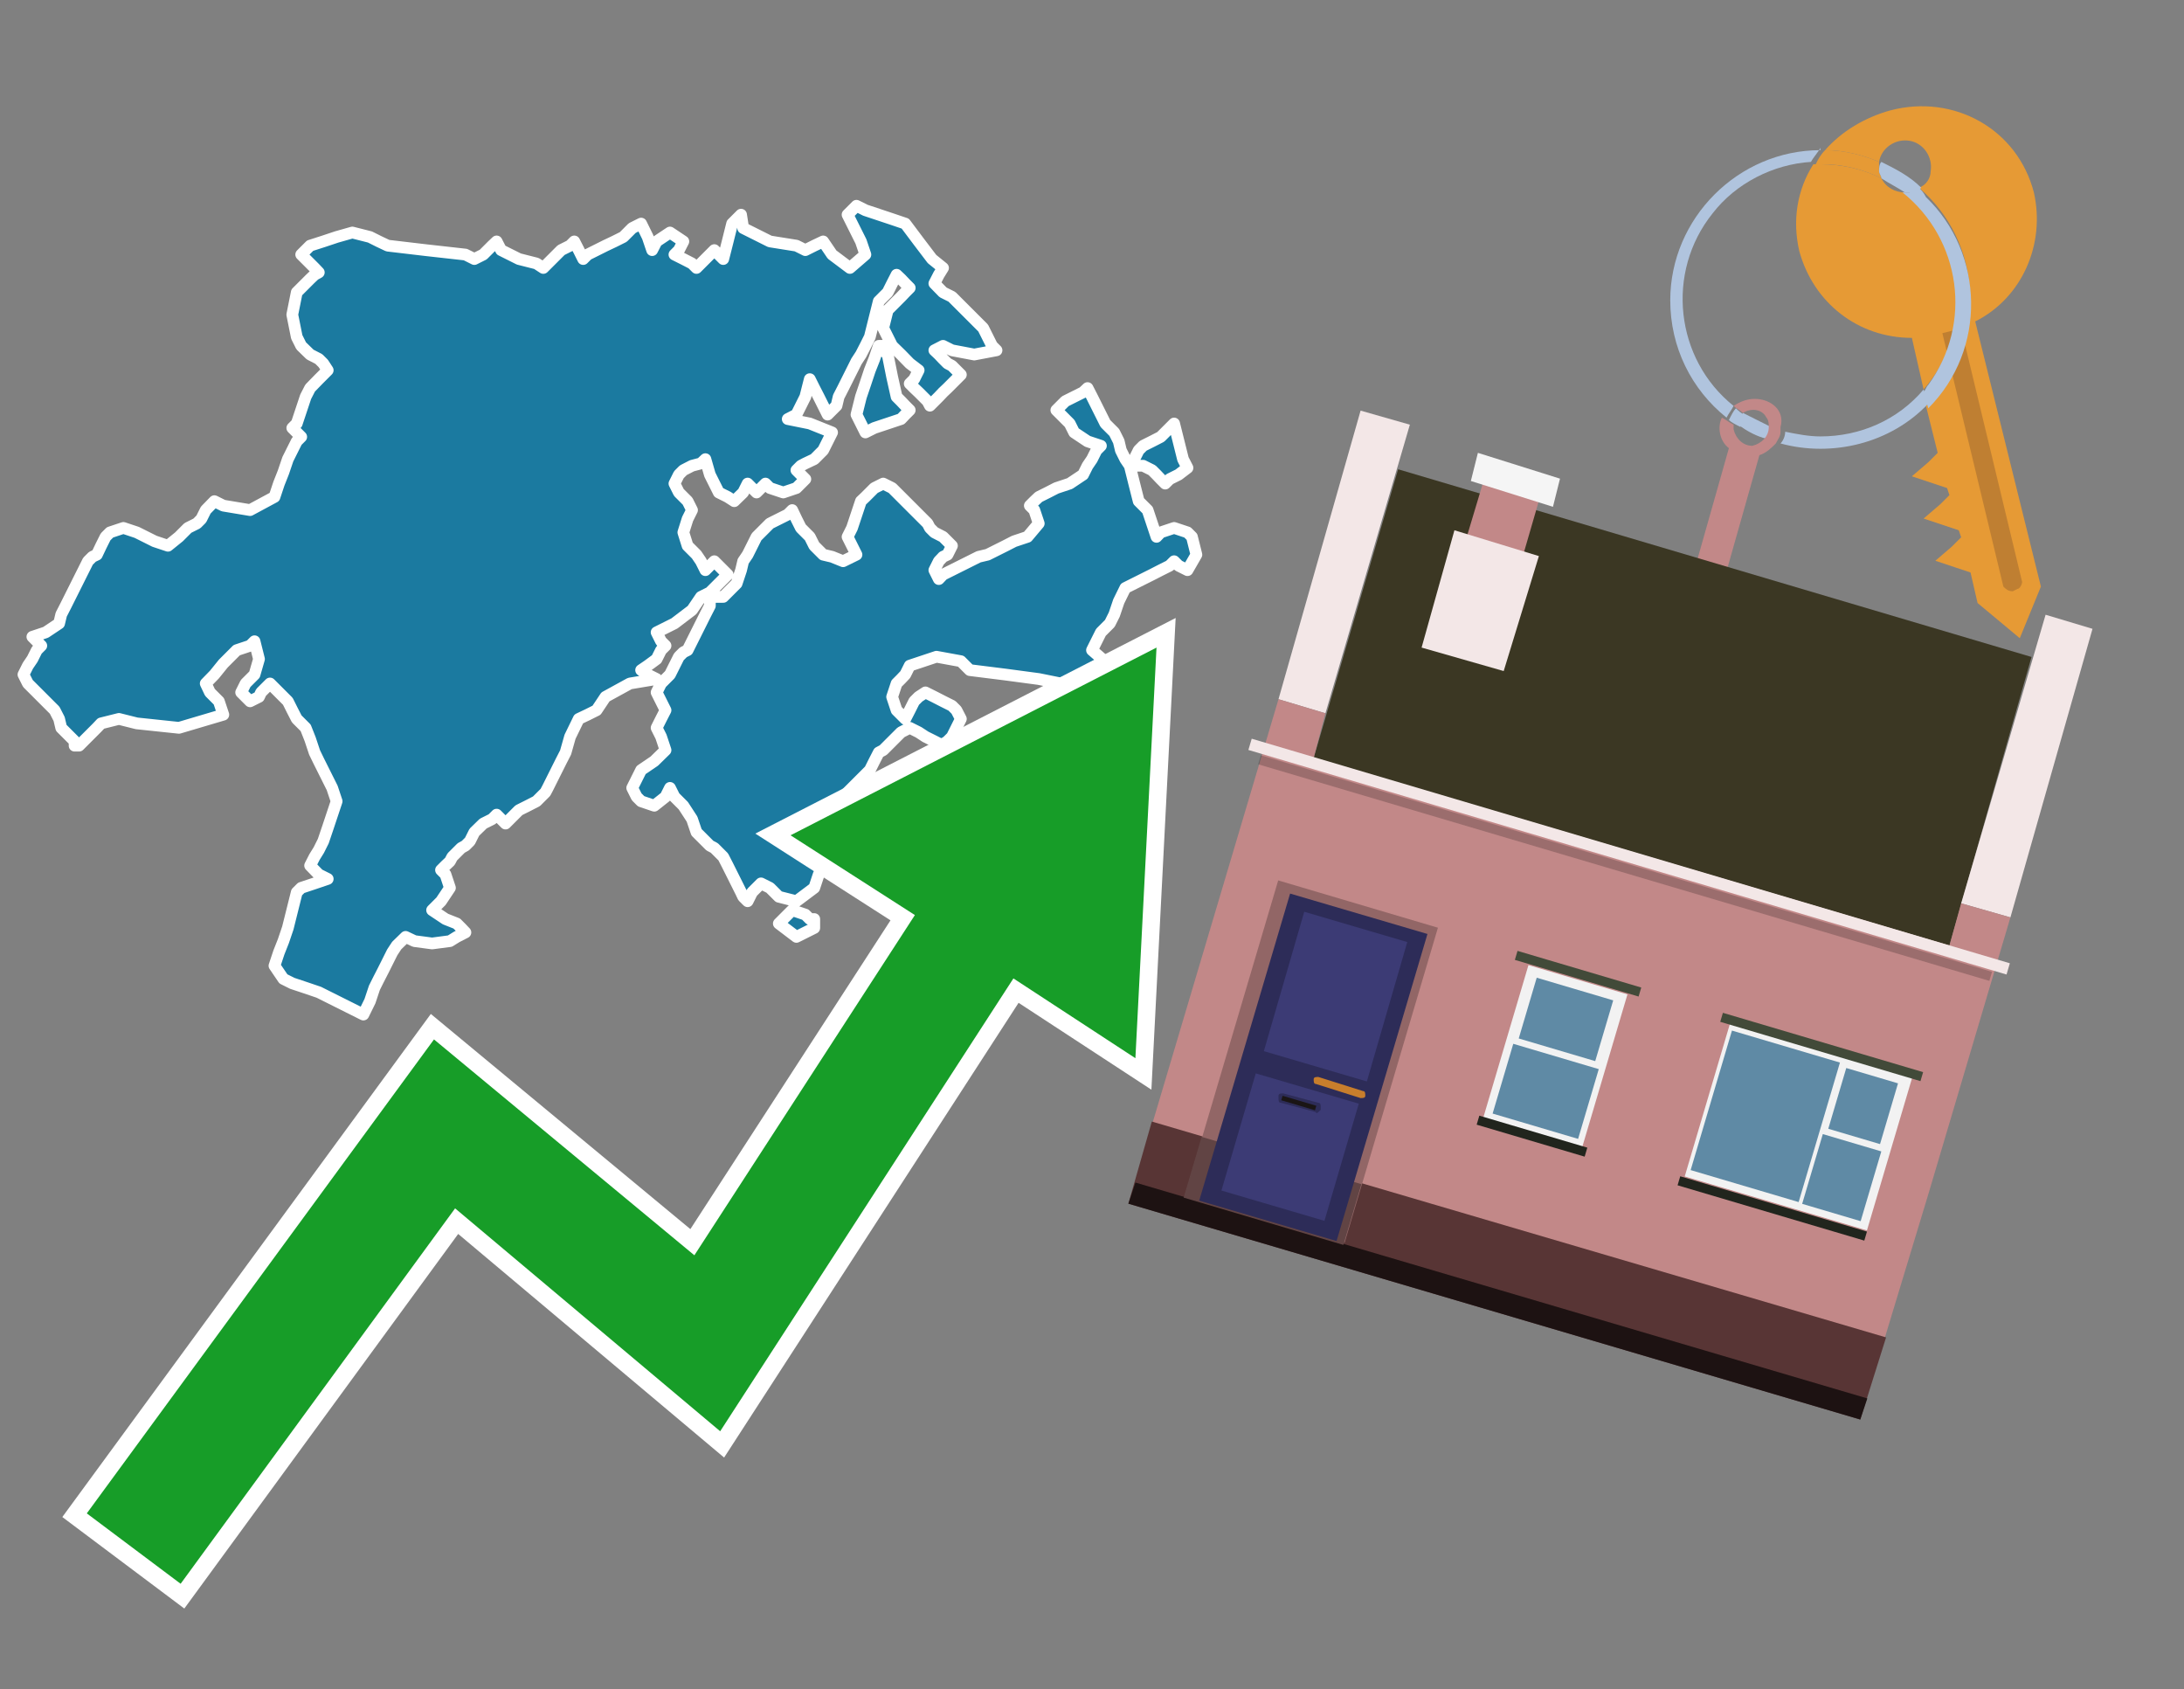 <?xml version="1.0" encoding="utf-8"?>
<!-- Generator: Adobe Illustrator 26.0.3, SVG Export Plug-In . SVG Version: 6.00 Build 0)  -->
<svg version="1.1" id="Text" xmlns="http://www.w3.org/2000/svg" xmlns:xlink="http://www.w3.org/1999/xlink" x="0px" y="0px"
	 width="93.1px" height="72px" viewBox="0 0 93.1 72" style="enable-background:new 0 0 93.1 72;" xml:space="preserve">
<rect x="0" y="0" width="93.1" height="72" fill="#808080" stroke="none"/>
<style type="text/css">
	.st0{fill:#1B7AA0;stroke:#FFFFFF;stroke-width:0.5;stroke-linejoin:round;}
	.st1{fill:none;stroke:#FFFFFF;stroke-width:1.5;stroke-miterlimit:10;}
	.st2{fill:#179D28;}
	.st3{fill:#E69A35;}
	.st4{fill:#B0C4DE;}
	.st5{fill:#C28888;}
	.st6{fill:#BF7F32;}
	.st7{fill-rule:evenodd;clip-rule:evenodd;fill:#3B3723;}
	.st8{fill-rule:evenodd;clip-rule:evenodd;fill:#F3E7E7;}
	.st9{fill-rule:evenodd;clip-rule:evenodd;fill:#C28888;}
	.st10{fill-rule:evenodd;clip-rule:evenodd;fill:#583535;}
	.st11{fill-rule:evenodd;clip-rule:evenodd;fill:#1D1212;}
	.st12{fill-rule:evenodd;clip-rule:evenodd;fill:#F5F5F5;}
	.st13{opacity:0.2;fill-rule:evenodd;clip-rule:evenodd;}
	.st14{fill-rule:evenodd;clip-rule:evenodd;fill:#926666;}
	.st15{fill-rule:evenodd;clip-rule:evenodd;fill:#614444;}
	.st16{fill:#2D2C58;}
	.st17{fill:#3C3B75;}
	.st18{fill:#C87E2C;}
	.st19{fill:#1A1515;}
	.st20{fill-rule:evenodd;clip-rule:evenodd;fill:#F2F2F2;}
	.st21{fill-rule:evenodd;clip-rule:evenodd;fill:#5F8AA5;}
	.st22{fill-rule:evenodd;clip-rule:evenodd;fill:#424A39;}
	.st23{fill-rule:evenodd;clip-rule:evenodd;fill:#21251D;}
</style>
<path class="st0" d="M30.83,25.44L31.4,24.87L31.59,24.3L31.68,23.92L31.87,23.64L32.06,23.26L32.25,22.88L32.44,22.69L32.63,22.5L32.82,22.31L33.2,22.12L33.58,21.93L33.77,21.74L33.95,22.12L34.14,22.5L34.33,22.69L34.52,22.88L34.71,23.26L35.09,23.64L35.47,23.73L35.94,23.92L36.51,23.64L36.32,23.26L36.13,22.88L36.32,22.5L36.51,21.93L36.7,21.36L36.89,21.18L37.08,20.99L37.27,20.8L37.65,20.61L38.03,20.8L38.22,20.99L38.41,21.18L38.59,21.36L38.78,21.55L38.97,21.74L39.16,21.93L39.35,22.12L39.54,22.31L39.64,22.5L39.83,22.69L40.2,22.88L40.58,23.26L40.39,23.64L40.2,23.73L40.02,23.92L39.83,24.3L40.02,24.68L40.2,24.49L40.58,24.3L40.96,24.11L41.34,23.92L41.72,23.73L42.1,23.64L42.48,23.45L42.86,23.26L43.23,23.07L43.8,22.88L44.28,22.31L44.09,21.74L43.9,21.55L44.09,21.36L44.28,21.18L44.66,20.99L45.03,20.8L45.6,20.61L46.17,20.23L46.36,19.85L46.55,19.57L46.74,19.19L46.93,19.0L46.36,18.81L45.79,18.43L45.6,18.05L45.41,17.86L45.22,17.67L45.03,17.48L45.22,17.29L45.41,17.1L45.79,16.91L46.17,16.72L46.36,16.54L46.55,16.91L46.74,17.29L46.93,17.67L47.12,18.05L47.31,18.24L47.5,18.43L47.69,18.81L47.78,19.19L47.97,19.57L48.16,19.85L48.35,20.61L48.54,21.36L48.73,21.55L48.92,21.74L49.11,22.31L49.3,22.88L49.48,22.69L50.05,22.5L50.62,22.69L50.81,22.88L51.0,23.64L50.62,24.3L50.24,24.11L50.05,23.92L49.86,24.11L49.48,24.3L49.11,24.49L48.73,24.68L48.35,24.87L47.97,25.06L47.69,25.63L47.5,26.19L47.31,26.57L46.93,26.95L46.55,27.71L47.31,28.37L47.97,28.18L48.35,27.99L48.73,28.37L48.16,28.75L47.69,28.94L47.31,29.13L46.93,29.51L46.55,29.89L46.17,29.51L45.22,29.13L44.28,28.94L42.86,28.75L41.34,28.56L41.15,28.37L40.96,28.18L39.92,27.99L38.78,28.37L38.59,28.75L38.41,28.94L38.22,29.13L38.03,29.7L38.22,30.27L38.41,30.46L38.59,30.64L38.78,30.27L38.97,29.89L39.16,29.7L39.45,29.51L39.83,29.7L40.2,29.89L40.58,30.08L40.77,30.27L40.96,30.64L40.77,31.02L40.58,31.4L40.2,31.78L39.83,31.59L39.45,31.4L39.16,31.21L38.78,31.02L38.41,31.21L38.22,31.4L38.03,31.59L37.84,31.78L37.65,31.97L37.46,32.07L37.27,32.44L37.08,32.82L36.89,33.01L36.7,33.2L36.51,33.39L36.32,33.58L36.13,33.77L35.94,33.96L35.75,34.15L35.66,34.34L35.47,34.53L35.28,34.72L35.09,34.91L34.9,35.1L34.71,35.29L34.52,35.47L34.33,35.66L34.14,35.85L33.95,36.23L34.33,36.52L34.71,36.71L34.9,36.89L35.09,37.08L34.9,37.27L34.71,37.84L33.95,38.41L33.2,38.22L33.01,38.03L32.82,37.84L32.44,37.65L32.06,38.03L31.87,38.41L31.68,38.22L31.59,38.03L31.4,37.65L31.21,37.27L31.02,36.89L30.83,36.52L30.64,36.33L30.45,36.14L30.26,36.04L30.07,35.85L29.88,35.66L29.69,35.47L29.5,34.91L29.13,34.34L28.75,33.96L28.56,33.58L28.37,33.96L27.89,34.34L27.33,34.15L27.14,33.96L26.95,33.58L27.14,33.2L27.33,32.82L27.89,32.44L28.37,31.97L28.18,31.4L27.99,31.02L28.18,30.64L28.37,30.27L28.18,29.89L27.99,29.51L28.18,29.13L28.37,28.94L28.56,28.75L28.75,28.37L28.94,27.99L29.13,27.8L29.31,27.71L29.5,27.33L29.69,26.95L29.88,26.57L30.07,26.19L30.26,25.82L30.26,25.44ZM48.35,19.57L48.54,19.19L48.73,19.0L49.11,18.81L49.48,18.62L49.67,18.43L49.86,18.24L50.05,18.05L50.24,18.81L50.43,19.57L50.62,19.94L50.24,20.23L49.86,20.42L49.67,20.61L49.48,20.42L49.3,20.23L49.11,20.04L48.73,19.85L48.35,19.85ZM34.71,39.55L33.95,39.93L33.2,39.36L33.77,38.79L34.33,38.98L34.52,39.17L34.71,39.17ZM37.65,14.93L37.84,15.11L38.03,16.06L38.22,16.91L38.41,17.1L38.59,17.29L38.78,17.48L38.59,17.67L38.41,17.86L37.84,18.05L37.27,18.24L36.89,18.43L36.51,17.67L36.7,16.91L36.89,16.35L37.08,15.78L37.27,15.3L37.46,14.74L37.65,14.74ZM3.18,31.59L2.99,31.4L2.8,31.21L2.61,31.02L2.52,30.64L2.33,30.27L2.14,30.08L1.95,29.89L1.76,29.7L1.57,29.51L1.38,29.32L1.19,29.13L1.0,28.75L1.19,28.37L1.38,28.09L1.57,27.71L1.76,27.52L1.57,27.33L1.38,27.14L1.95,26.95L2.52,26.57L2.61,26.19L2.8,25.82L2.99,25.44L3.18,25.06L3.37,24.68L3.56,24.3L3.75,23.92L3.94,23.73L4.13,23.64L4.31,23.26L4.5,22.88L4.69,22.69L5.26,22.5L5.83,22.69L6.21,22.88L6.59,23.07L7.16,23.26L7.63,22.88L8.01,22.5L8.39,22.31L8.58,22.12L8.77,21.74L9.14,21.36L9.52,21.55L10.66,21.74L11.7,21.18L11.89,20.61L12.08,20.13L12.27,19.57L12.46,19.19L12.65,18.81L12.84,18.62L12.65,18.43L12.46,18.24L12.65,18.05L12.84,17.48L13.03,16.91L13.22,16.54L13.59,16.16L13.97,15.78L13.78,15.49L13.59,15.3L13.22,15.11L12.84,14.74L12.65,14.36L12.46,13.41L12.65,12.46L12.84,12.27L13.03,12.08L13.22,11.89L13.41,11.71L13.59,11.61L13.41,11.42L13.22,11.23L13.03,11.04L12.84,10.85L13.03,10.66L13.22,10.47L13.78,10.29L14.35,10.1L15.02,9.91L15.77,10.1L16.15,10.29L16.53,10.47L18.14,10.66L19.84,10.85L20.22,11.04L20.6,10.85L20.79,10.66L20.98,10.47L21.17,10.29L21.36,10.66L22.12,11.04L22.87,11.23L23.16,11.42L23.54,11.04L23.92,10.66L24.3,10.47L24.48,10.29L24.67,10.66L24.86,11.04L25.05,10.85L25.43,10.66L25.81,10.47L26.19,10.29L26.57,10.1L26.76,9.91L26.95,9.72L27.33,9.53L27.61,10.1L27.8,10.66L27.99,10.29L28.56,9.91L29.13,10.29L28.94,10.66L28.75,10.85L29.13,11.04L29.5,11.23L29.69,11.42L29.88,11.23L30.07,11.04L30.26,10.85L30.45,10.66L30.64,10.85L30.83,11.04L31.02,10.29L31.21,9.53L31.4,9.34L31.59,9.15L31.68,9.72L32.82,10.29L33.95,10.47L34.33,10.66L34.71,10.47L35.09,10.29L35.47,10.85L36.23,11.42L36.89,10.85L36.7,10.29L36.51,9.91L36.32,9.53L36.13,9.15L36.51,8.77L36.89,8.96L37.46,9.15L38.03,9.34L38.59,9.53L39.16,10.29L39.73,11.04L40.2,11.42L40.02,11.71L39.83,12.08L40.2,12.46L40.58,12.65L40.77,12.84L40.96,13.03L41.15,13.22L41.34,13.41L41.53,13.6L41.72,13.79L41.91,13.98L42.1,14.36L42.29,14.74L42.48,14.93L41.53,15.11L40.58,14.93L40.2,14.74L39.83,14.93L40.02,15.11L40.2,15.3L40.39,15.49L40.58,15.59L40.77,15.78L40.96,15.97L40.77,16.16L40.58,16.35L40.39,16.54L40.2,16.72L40.02,16.91L39.83,17.1L39.64,17.29L39.54,17.1L39.35,16.91L39.16,16.72L38.97,16.54L38.78,16.35L38.97,16.16L39.16,15.78L38.78,15.49L38.41,15.11L38.03,14.74L37.65,13.98L37.84,13.22L38.03,13.03L38.22,12.84L38.41,12.65L38.59,12.46L38.78,12.27L38.59,12.08L38.41,11.89L38.22,11.71L38.03,12.08L37.84,12.46L37.65,12.65L37.46,12.84L37.27,13.6L37.08,14.36L36.89,14.74L36.7,15.11L36.51,15.4L36.32,15.78L36.13,16.16L35.94,16.54L35.75,16.91L35.66,17.29L35.47,17.48L35.28,17.67L35.09,17.29L34.9,16.91L34.71,16.54L34.52,16.16L34.33,16.91L33.95,17.67L33.58,17.86L34.52,18.05L35.47,18.43L35.28,18.81L35.09,19.19L34.71,19.57L34.33,19.75L34.14,19.85L33.95,20.04L34.14,20.23L34.33,20.42L34.14,20.61L33.95,20.8L33.39,20.99L32.82,20.8L32.63,20.61L32.44,20.8L32.25,20.99L32.06,20.8L31.87,20.61L31.68,20.99L31.3,21.36L31.02,21.18L30.64,20.99L30.26,20.23L30.07,19.57L29.88,19.75L29.5,19.85L29.13,20.04L28.94,20.23L28.75,20.61L28.94,20.99L29.13,21.18L29.31,21.36L29.5,21.74L29.31,22.12L29.13,22.69L29.31,23.26L29.5,23.45L29.69,23.64L29.88,23.92L30.07,24.3L30.26,24.11L30.45,23.92L30.64,24.11L30.83,24.3L31.02,24.49L30.83,24.68L30.64,24.87L30.45,25.06L30.26,25.25L29.88,25.44L29.5,26.0L28.75,26.57L27.99,26.95L28.18,27.33L28.37,27.52L28.18,27.71L27.99,28.09L27.61,28.37L27.33,28.56L27.61,28.75L27.99,28.94L26.85,29.13L25.81,29.7L25.43,30.27L25.05,30.46L24.67,30.64L24.3,31.4L24.11,32.07L23.92,32.44L23.73,32.82L23.54,33.2L23.35,33.58L23.25,33.77L23.06,33.96L22.87,34.15L22.5,34.34L22.12,34.53L21.93,34.72L21.74,34.91L21.55,35.1L21.36,34.91L21.17,34.72L20.98,34.91L20.6,35.1L20.22,35.47L20.03,35.85L19.84,36.04L19.66,36.14L19.47,36.33L19.28,36.52L19.18,36.71L18.99,36.89L18.8,37.08L18.99,37.27L19.18,37.84L18.8,38.41L18.42,38.79L18.99,39.17L19.47,39.36L19.66,39.55L19.84,39.74L19.47,39.93L19.18,40.11L18.42,40.21L17.67,40.11L17.29,39.93L16.91,40.3L16.72,40.59L16.53,40.97L16.34,41.35L16.15,41.72L15.96,42.1L15.77,42.67L15.49,43.24L15.11,43.05L14.73,42.86L14.35,42.67L13.97,42.48L13.59,42.29L13.03,42.1L12.46,41.91L12.08,41.72L11.7,41.16L11.89,40.59L12.08,40.11L12.27,39.55L12.46,38.79L12.65,38.03L12.84,37.84L13.41,37.65L13.97,37.46L13.59,37.27L13.22,36.89L13.41,36.52L13.59,36.23L13.78,35.85L13.97,35.29L14.16,34.72L14.35,34.15L14.16,33.58L13.97,33.2L13.78,32.82L13.59,32.44L13.41,32.07L13.22,31.5L13.03,31.02L12.84,30.83L12.65,30.64L12.46,30.27L12.27,29.89L12.08,29.7L11.89,29.51L11.7,29.32L11.51,29.13L11.32,29.32L11.13,29.51L11.04,29.7L10.66,29.89L10.28,29.51L10.47,29.13L10.66,28.94L10.85,28.75L11.04,28.09L10.85,27.33L10.66,27.52L10.09,27.71L9.52,28.28L9.14,28.75L8.77,29.13L8.95,29.51L9.14,29.7L9.33,29.89L9.52,30.46L7.63,31.02L5.83,30.83L5.07,30.64L4.31,30.83L4.13,31.02L3.94,31.21L3.75,31.4L3.56,31.59L3.37,31.78L3.18,31.78Z"/>
<polygon class="st1" points="49.3,27.6 33.7,35.6 39,39 29.6,53.5 18.5,44.3 3.7,64.5 7.7,67.5 19.4,51.5 30.7,61 43.2,41.7 
	48.4,45.1 "/>
<polygon class="st2" points="49.3,27.6 33.7,35.6 39,39 29.6,53.5 18.5,44.3 3.7,64.5 7.7,67.5 19.4,51.5 30.7,61 43.2,41.7 
	48.4,45.1 "/>
<path class="st3" d="M80.2,7.6c0-0.1-0.1-0.2-0.1-0.3c0-0.1,0-0.3,0-0.4c-0.7-0.3-1.5-0.5-2.3-0.5c-0.2,0.2-0.3,0.4-0.4,0.6
	c0.1,0,0.2,0,0.3,0C78.5,7,79.4,7.2,80.2,7.6z"/>
<path class="st4" d="M77.6,6.4c-3.5,0-6.4,2.9-6.4,6.4c0,2,0.9,3.8,2.4,5c0.1-0.2,0.2-0.3,0.3-0.5c-2.5-2-2.9-5.7-0.9-8.2
	c1-1.3,2.6-2.1,4.2-2.2c0.1-0.2,0.3-0.4,0.4-0.6V6.4z"/>
<path class="st3" d="M84.2,13.7c2-1,3-3.3,2.5-5.5C86,5.5,83.3,4,80.6,4.7c-1.1,0.3-2.1,0.9-2.8,1.7c0.8,0,1.6,0.2,2.3,0.5
	c0.1-0.6,0.7-1,1.3-0.9c0.6,0.1,1,0.7,0.9,1.3c0,0.3-0.2,0.6-0.5,0.7c2.7,2.3,2.9,6.4,0.6,9c-0.1,0.1-0.2,0.2-0.3,0.3l0.5,2
	l-0.4,0.4l-0.7,0.6l0.9,0.3l0.6,0.2l0.1,0.3l-0.4,0.4L82,22.1l0.9,0.3l0.6,0.2l0.1,0.3l-0.4,0.4l-0.7,0.6l0.9,0.3l0.6,0.2l0.3,1.3
	l1.8,1.5L87,25L84.2,13.7z"/>
<path class="st3" d="M81.2,8.2c-0.4,0-0.8-0.2-1-0.6C79.4,7.2,78.5,7,77.6,7c-0.1,0-0.2,0-0.3,0c-0.7,1.1-0.9,2.4-0.6,3.7
	c0.6,2.2,2.5,3.7,4.8,3.7l0.5,2.2c2.1-2.4,1.9-6.1-0.6-8.2C81.3,8.3,81.2,8.3,81.2,8.2z"/>
<path class="st4" d="M74.1,18.1c0.4,0.3,0.8,0.5,1.2,0.6c0.1-0.1,0.2-0.3,0.2-0.5l0,0c-0.4-0.2-0.8-0.4-1.2-0.6
	C74.2,17.8,74.1,17.9,74.1,18.1z"/>
<path class="st4" d="M74.4,17.7c-0.2-0.1-0.3-0.2-0.4-0.3c-0.1,0.1-0.2,0.3-0.3,0.5c0.1,0.1,0.3,0.2,0.5,0.3
	C74.1,17.9,74.2,17.8,74.4,17.7z"/>
<path class="st5" d="M74.8,17c-0.3,0-0.6,0.1-0.9,0.3c0.1,0.1,0.3,0.2,0.4,0.3c0.3-0.2,0.8-0.2,1,0.2c0.1,0.1,0.1,0.3,0.1,0.4l0,0
	c0,0.4-0.3,0.7-0.7,0.8c-0.4,0-0.7-0.3-0.8-0.7c0,0,0,0,0-0.1v-0.1c-0.2-0.1-0.3-0.2-0.5-0.3c-0.2,0.4-0.1,1,0.3,1.3l-1.7,6l1.3,0.3
	l1.7-6c0.3-0.1,0.5-0.3,0.7-0.5c0.1-0.2,0.2-0.3,0.2-0.5c0-0.1,0-0.1,0-0.2C76.1,17.5,75.5,17,74.8,17z"/>
<path class="st6" d="M86,25.1l-0.2,0.1c-0.2,0-0.3-0.1-0.4-0.2l0,0l-2.6-10.8l0.8-0.2l2.6,10.8C86.2,24.9,86.1,25.1,86,25.1L86,25.1
	z"/>
<path class="st4" d="M80.1,7.3c0,0.1,0.1,0.2,0.1,0.3c0.3,0.2,0.7,0.4,1,0.6c0.1,0,0.2,0,0.3,0c0.1,0,0.3-0.1,0.4-0.2
	c-0.5-0.5-1.1-0.8-1.7-1.1C80.1,7,80.1,7.2,80.1,7.3z"/>
<path class="st4" d="M77.6,18.6c-0.5,0-1-0.1-1.5-0.2c0,0.2-0.1,0.4-0.2,0.5c2.2,0.6,4.7,0,6.3-1.7L82,16.6
	C80.9,17.9,79.3,18.6,77.6,18.6z"/>
<path class="st4" d="M81.8,8c-0.1,0.1-0.2,0.1-0.4,0.2c-0.1,0-0.2,0-0.3,0c2.5,2,3,5.6,1.1,8.2c-0.1,0.1-0.1,0.2-0.2,0.3l0.2,0.7
	c2.5-2.5,2.4-6.6-0.1-9C82,8.2,81.9,8.1,81.8,8L81.8,8z"/>
<g>
	<polygon class="st7" points="83.1,40.3 56,32.3 59.6,20 86.6,28 83.1,40.3 	"/>
	<polygon class="st8" points="85.7,39.1 83.6,38.5 87.2,26.2 89.2,26.8 85.7,39.1 	"/>
	<polygon class="st8" points="56.5,30.4 54.5,29.8 58,17.5 60.1,18.1 56.5,30.4 	"/>
	<polygon class="st9" points="82.2,50.9 85.7,39.1 83.6,38.5 83.1,40.3 56,32.3 56.5,30.4 54.5,29.8 49,48.3 80.2,57.5 	"/>
	<polygon class="st10" points="79.3,60.5 80.4,57 49.1,47.8 48.1,51.3 79.3,60.5 	"/>
	<polygon class="st11" points="79.3,60.5 79.6,59.6 48.4,50.4 48.1,51.3 79.3,60.5 	"/>
	<polygon class="st9" points="65.7,21 63.3,20.3 62.4,23.3 64.8,24.1 65.7,21 	"/>
	<polygon class="st12" points="66.5,20.4 63,19.3 62.7,20.5 66.2,21.6 66.5,20.4 	"/>
	
		<rect x="52.6" y="36.3" transform="matrix(-0.959 -0.284 0.284 -0.959 125.669 91.284)" class="st8" width="33.7" height="0.5"/>
	
		<rect x="53.1" y="36.7" transform="matrix(-0.959 -0.284 0.284 -0.959 125.302 92.08)" class="st13" width="32.5" height="0.4"/>
	<polygon class="st8" points="65.6,23.7 62,22.6 60.6,27.6 64.1,28.6 65.6,23.7 	"/>
	<g>
		
			<rect x="52.3" y="38.3" transform="matrix(-0.959 -0.284 0.284 -0.959 96.599 104.548)" class="st14" width="7.1" height="14"/>
		
			<rect x="50.7" y="49.4" transform="matrix(0.959 0.284 -0.284 0.959 16.632 -13.321)" class="st15" width="7.1" height="2.7"/>
		<g transform="matrix( 0.861, 0, 0, 0.861, 2148,666.7) ">
			<g>
				<g>
					<g id="Symbol_9_0_Layer2_0_MEMBER_8_MEMBER_12_MEMBER_0_FILL_00000093865004065132929740000008290924546830182040_">
						<path class="st16" d="M-2424.1-728.1l-6.8-2l-4.5,15.2l6.8,2L-2424.1-728.1z"/>
					</g>
				</g>
			</g>
		</g>
		<g transform="matrix( 0.861, 0, 0, 0.861, 2148,666.7) ">
			<g>
				<g id="Symbol_9_0_Layer2_0_MEMBER_8_MEMBER_12_MEMBER_1_MEMBER_1_FILL_89_">
					<path class="st17" d="M-2430.2-729.2l-2,6.9l5.1,1.5l2-6.9L-2430.2-729.2z"/>
				</g>
			</g>
		</g>
		<g transform="matrix( 0.861, 0, 0, 0.861, 2148,666.7) ">
			<g>
				<g id="Symbol_9_0_Layer2_0_MEMBER_8_MEMBER_12_MEMBER_1_MEMBER_1_FILL_33_">
					<path class="st17" d="M-2432.6-721.2l-1.7,5.8l5.1,1.5l1.7-5.8L-2432.6-721.2z"/>
				</g>
			</g>
		</g>
		<path class="st18" d="M58.1,46.5l-1.9-0.6c-0.1,0-0.2,0-0.2,0.1l0,0c0,0.1,0,0.2,0.1,0.2l1.9,0.6c0.1,0,0.2,0,0.2-0.1l0,0
			C58.2,46.6,58.2,46.5,58.1,46.5z"/>
		<path class="st16" d="M56.1,47.4L54.6,47c-0.1,0-0.1-0.1-0.1-0.2l0-0.1c0-0.1,0.1-0.1,0.2-0.1l1.5,0.4c0.1,0,0.1,0.1,0.1,0.2
			l0,0.1C56.2,47.4,56.1,47.5,56.1,47.4z"/>
		
			<rect x="54.6" y="46.9" transform="matrix(0.959 0.284 -0.284 0.959 15.632 -13.782)" class="st19" width="1.5" height="0.2"/>
	</g>
	<g>
		
			<rect x="72.6" y="44.6" transform="matrix(0.959 0.284 -0.284 0.959 16.791 -19.771)" class="st20" width="8.1" height="6.8"/>
		<g>
			
				<rect x="72.2" y="45.2" transform="matrix(0.284 -0.959 0.959 0.284 8.218 106.272)" class="st21" width="6.2" height="4.8"/>
			
				<rect x="78.1" y="46" transform="matrix(0.284 -0.959 0.959 0.284 11.642 109.942)" class="st21" width="2.7" height="2.3"/>
			
				<rect x="77" y="48.9" transform="matrix(0.284 -0.959 0.959 0.284 8.06 111.263)" class="st21" width="3.1" height="2.6"/>
		</g>
		
			<rect x="73.2" y="44.4" transform="matrix(0.959 0.284 -0.284 0.959 15.855 -20.202)" class="st22" width="8.9" height="0.4"/>
		
			<rect x="71.4" y="51.3" transform="matrix(0.959 0.284 -0.284 0.959 17.722 -19.341)" class="st23" width="8.3" height="0.4"/>
	</g>
	<g>
		
			<rect x="64.1" y="41.6" transform="matrix(0.959 0.284 -0.284 0.959 15.498 -16.967)" class="st20" width="4.4" height="6.8"/>
		<g>
			
				<rect x="65.4" y="41.7" transform="matrix(0.284 -0.959 0.959 0.284 6.177 95.135)" class="st21" width="2.7" height="3.4"/>
			
				<rect x="64.3" y="44.6" transform="matrix(0.284 -0.959 0.959 0.284 2.595 96.457)" class="st21" width="3.1" height="3.8"/>
		</g>
		
			<rect x="64.5" y="41.3" transform="matrix(0.959 0.284 -0.284 0.959 14.563 -17.398)" class="st22" width="5.5" height="0.4"/>
		
			<rect x="62.9" y="48.2" transform="matrix(0.959 0.284 -0.284 0.959 16.429 -16.538)" class="st23" width="4.8" height="0.4"/>
	</g>
</g>
</svg>
